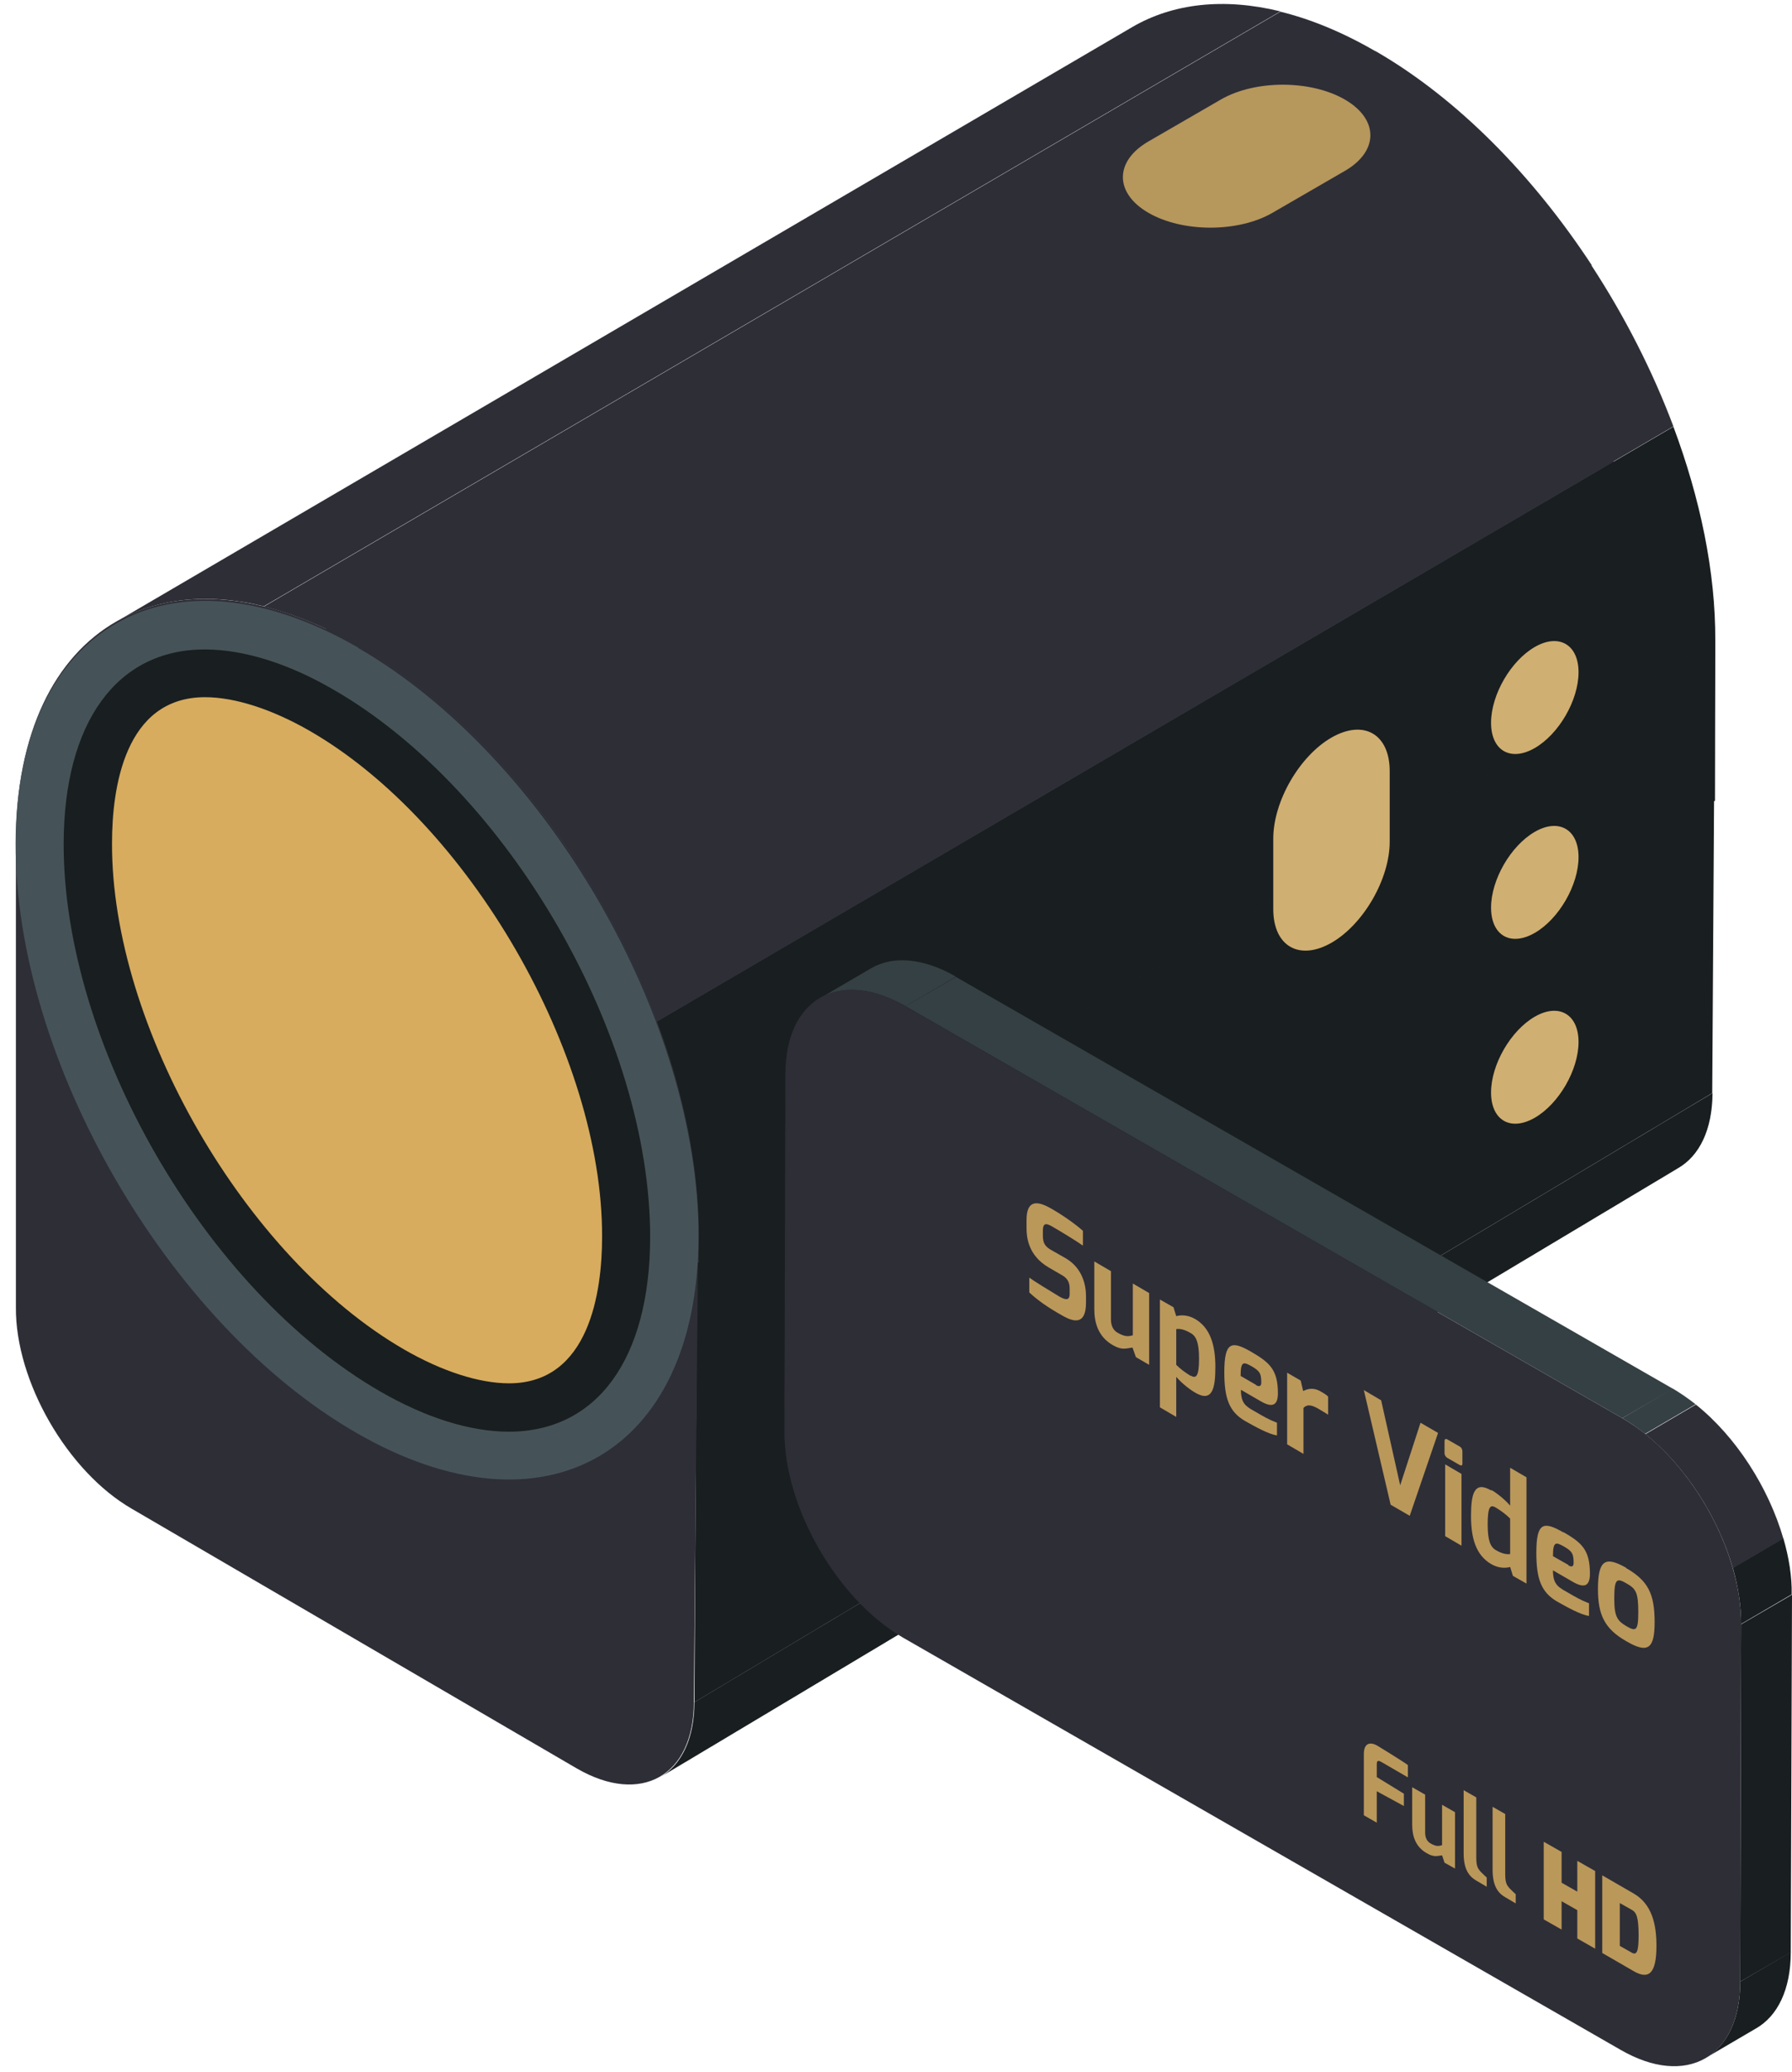 <svg width="77" height="89" viewBox="0 0 77 89" fill="none" xmlns="http://www.w3.org/2000/svg">
<path d="M28.372 76.342L72.116 50.175C73.016 49.646 73.572 48.547 73.585 46.959L29.841 73.126C29.841 74.701 29.285 75.813 28.372 76.342Z" fill="#191E20"/>
<mask id="mask0_886_2204" style="mask-type:luminance" maskUnits="userSpaceOnUse" x="28" y="46" width="46" height="31">
<path d="M28.372 76.342L72.116 50.175C73.016 49.646 73.572 48.547 73.585 46.959L29.841 73.126C29.841 74.701 29.285 75.813 28.372 76.342Z" fill="white"/>
</mask>
<g mask="url(#mask0_886_2204)">
<path d="M28.372 76.342L72.116 50.175C72.698 49.831 73.135 49.249 73.373 48.455L29.63 74.621C29.391 75.416 28.955 75.998 28.372 76.342Z" fill="#191E20"/>
<path d="M29.63 74.622L73.373 48.455C73.506 48.018 73.572 47.515 73.572 46.959L29.828 73.126C29.828 73.682 29.762 74.185 29.63 74.622Z" fill="#191E20"/>
</g>
<path d="M5.819 34.412L49.562 8.245C48.173 7.438 46.902 7.358 45.989 7.901L2.245 34.068C3.158 33.538 4.416 33.618 5.819 34.412Z" fill="#2E2E37"/>
<path d="M29.841 73.126L73.572 46.959L73.691 28.072L29.947 54.239L29.841 73.126Z" fill="#191E20"/>
<path d="M24.944 45.569L68.688 19.402L49.549 8.245L5.819 34.412L24.944 45.569Z" fill="#354044"/>
<path d="M29.947 54.239L73.691 28.072C73.691 24.882 71.454 21.004 68.688 19.403L24.944 45.569C27.71 47.171 29.96 51.049 29.947 54.239Z" fill="#2E2E37"/>
<mask id="mask1_886_2204" style="mask-type:luminance" maskUnits="userSpaceOnUse" x="24" y="19" width="50" height="36">
<path d="M29.947 54.239L73.691 28.072C73.691 24.882 71.454 21.004 68.688 19.403L24.944 45.569C27.71 47.171 29.96 51.049 29.947 54.239Z" fill="white"/>
</mask>
<g mask="url(#mask1_886_2204)">
<path d="M29.947 54.239L73.691 28.072C73.691 27.78 73.678 27.476 73.638 27.172L29.894 53.339C29.934 53.643 29.947 53.947 29.947 54.239Z" fill="#2E2E37"/>
<path d="M29.894 53.339L73.638 27.172C73.413 25.279 72.5 23.254 71.216 21.653L27.472 47.819C28.756 49.421 29.669 51.446 29.894 53.339Z" fill="#2E2E37"/>
<path d="M27.472 47.819L71.216 21.653C70.607 20.885 69.919 20.223 69.178 19.707L25.434 45.874C26.175 46.377 26.863 47.052 27.472 47.819Z" fill="#354044"/>
<path d="M25.434 45.874L69.178 19.707C69.019 19.601 68.86 19.495 68.688 19.403L24.944 45.569C25.103 45.662 25.275 45.768 25.434 45.874Z" fill="#354044"/>
</g>
<path d="M30.027 53.074L73.704 27.516L73.691 34.398L30.013 59.956L30.027 53.074Z" fill="#191E20"/>
<path d="M4.972 26.722L48.649 1.164C50.396 0.145 52.58 -0.107 55.016 0.489L11.338 26.047C8.903 25.451 6.719 25.703 4.972 26.722Z" fill="#2E2E37"/>
<path d="M28.227 43.888L71.904 18.33C73.056 21.414 73.718 24.578 73.704 27.529L30.027 53.087C30.027 50.136 29.378 46.972 28.227 43.888Z" fill="#191E20"/>
<path d="M30.027 53.074C30.053 43.77 23.502 32.427 15.401 27.741C7.301 23.069 0.71 26.815 0.683 36.133V56.158C0.657 59.335 2.894 63.213 5.66 64.814L24.785 75.972C27.552 77.573 29.815 76.289 29.815 73.113L30 53.074H30.027Z" fill="#2E2E37"/>
<path d="M15.388 27.834C23.488 32.506 30.04 43.849 30.014 53.153C29.987 62.458 23.396 66.23 15.296 61.545C7.195 56.873 0.644 45.516 0.67 36.212C0.697 26.907 7.288 23.148 15.388 27.82V27.834Z" fill="#455358"/>
<path d="M21.874 61.505C20.206 61.505 18.3 60.91 16.328 59.771C8.81 55.43 2.722 44.868 2.735 36.238C2.748 31.023 5.025 27.9 8.797 27.9C10.464 27.9 12.384 28.495 14.342 29.634C21.86 33.975 27.949 44.524 27.936 53.167C27.922 58.395 25.646 61.505 21.86 61.505H21.874Z" fill="#191E20"/>
<path d="M21.873 59.427C20.59 59.427 18.988 58.911 17.36 57.971C10.531 54.027 4.786 44.074 4.813 36.225C4.813 33.882 5.342 29.951 8.81 29.951C10.094 29.951 11.695 30.468 13.323 31.407C20.153 35.352 25.897 45.305 25.871 53.14C25.871 55.483 25.328 59.427 21.873 59.427Z" fill="#D7AC5E"/>
<path d="M35.255 42.869L37.425 41.599C38.352 41.056 39.649 41.135 41.078 41.956L38.908 43.227C37.478 42.406 36.194 42.327 35.255 42.869Z" fill="#354044"/>
<path d="M74.776 85.13L76.947 83.86C76.947 85.475 76.378 86.613 75.451 87.142L73.281 88.413C74.207 87.883 74.776 86.745 74.776 85.13Z" fill="#191E20"/>
<path d="M74.816 69.778L77 68.507L76.947 83.873L74.776 85.131L74.816 69.778Z" fill="#191E20"/>
<path d="M38.908 43.227L41.078 41.969L71.891 59.665L69.707 60.923L38.908 43.227Z" fill="#354044"/>
<path d="M69.707 60.923L71.878 59.652C72.209 59.851 72.54 60.076 72.857 60.327L70.687 61.598C70.369 61.346 70.038 61.108 69.707 60.923Z" fill="#354044"/>
<path d="M70.7 61.611L72.87 60.34C74.591 61.717 75.994 63.901 76.629 66.098L74.459 67.368C73.823 65.171 72.421 62.987 70.7 61.611Z" fill="#2E2E37"/>
<path d="M74.459 67.356L76.629 66.085C76.868 66.906 77 67.726 76.987 68.494L74.816 69.764C74.816 68.984 74.684 68.163 74.459 67.356Z" fill="#191E20"/>
<path d="M69.707 60.923C72.54 62.551 74.829 66.522 74.816 69.778L74.776 85.131C74.776 88.387 72.46 89.697 69.628 88.056L38.815 70.36C35.983 68.732 33.693 64.761 33.706 61.505L33.746 46.152C33.746 42.896 36.062 41.586 38.895 43.227L69.707 60.923Z" fill="#2E2E37"/>
<path d="M59.092 2.196C57.676 1.376 56.313 0.82 55.016 0.502L11.338 26.06C12.635 26.378 13.998 26.934 15.415 27.754C18.882 29.766 22.072 32.996 24.587 36.755L68.397 11.395C65.869 7.544 62.639 4.235 59.105 2.196H59.092Z" fill="#2E2E37"/>
<path d="M24.574 36.755C26.056 38.992 27.3 41.414 28.227 43.876L71.904 18.318C71.004 15.922 69.8 13.566 68.37 11.382L24.56 36.742L24.574 36.755Z" fill="#2E2E37"/>
<path d="M49.351 6.074C47.882 6.921 47.882 8.298 49.351 9.145C50.82 9.992 53.202 9.992 54.672 9.145L57.782 7.345C59.251 6.498 59.251 5.121 57.782 4.274C56.313 3.427 53.93 3.427 52.461 4.274L49.351 6.074Z" fill="#B6975C"/>
<path d="M67.828 28.879C67.828 27.688 66.981 27.198 65.948 27.794C64.916 28.389 64.069 29.845 64.069 31.05C64.069 32.254 64.916 32.731 65.948 32.135C66.981 31.539 67.828 30.084 67.828 28.879Z" fill="#D0AF72"/>
<path d="M67.828 36.821C67.828 35.629 66.981 35.14 65.948 35.735C64.916 36.331 64.069 37.787 64.069 38.991C64.069 40.196 64.916 40.672 65.948 40.076C66.981 39.481 67.828 38.025 67.828 36.821Z" fill="#D0AF72"/>
<path d="M67.828 44.762C67.828 43.57 66.981 43.081 65.948 43.676C64.916 44.272 64.069 45.728 64.069 46.932C64.069 48.137 64.916 48.613 65.948 48.018C66.981 47.422 67.828 45.966 67.828 44.762Z" fill="#D0AF72"/>
<path d="M59.714 36.158C59.714 37.76 58.589 39.706 57.213 40.5C55.823 41.294 54.711 40.645 54.711 39.057V36.026C54.711 34.425 55.836 32.479 57.213 31.685C58.602 30.891 59.714 31.539 59.714 33.128V36.158Z" fill="#D0AF72"/>
<path d="M58.602 75.363C58.602 74.82 58.933 74.833 59.224 75.019C59.224 75.019 60.244 75.641 60.495 75.826V76.355L59.357 75.694C59.158 75.574 59.158 75.707 59.158 75.826V76.342L60.323 77.057V77.586L59.158 76.951V78.301L58.602 77.983V75.349V75.363Z" fill="#BA985A"/>
<path d="M60.68 76.779L61.236 77.096V78.724C61.236 78.962 61.329 79.108 61.461 79.188C61.686 79.32 61.805 79.32 61.964 79.267V77.533L62.52 77.851V80.273L62.07 80.021L61.964 79.704C61.752 79.73 61.62 79.796 61.303 79.611C60.813 79.333 60.68 78.857 60.68 78.393V76.779Z" fill="#BA985A"/>
<path d="M62.878 76.898L63.434 77.215V79.823C63.434 80.18 63.513 80.286 63.619 80.405C63.619 80.405 63.857 80.643 63.883 80.657V81.054L63.434 80.789C63.089 80.59 62.891 80.26 62.891 79.611V76.898H62.878Z" fill="#BA985A"/>
<path d="M64.122 77.612L64.678 77.93V80.538C64.678 80.895 64.757 81.001 64.863 81.12C64.863 81.12 65.101 81.358 65.128 81.371V81.769L64.678 81.504C64.334 81.305 64.135 80.974 64.135 80.326V77.612H64.122Z" fill="#BA985A"/>
<path d="M66.332 79.121L67.1 79.558V80.881L67.775 81.265V79.942L68.542 80.379V83.714L67.775 83.277V82.059L67.1 81.676V82.893L66.332 82.457V79.121Z" fill="#BA985A"/>
<path d="M68.847 80.564L70.197 81.345C70.978 81.795 71.176 82.655 71.176 83.595C71.176 84.76 70.859 85.064 70.197 84.68L68.847 83.899V80.564ZM70.117 83.886C70.342 84.019 70.409 83.793 70.409 83.145C70.409 82.324 70.303 82.152 70.117 82.046L69.601 81.755V83.595L70.117 83.886Z" fill="#BA985A"/>
<path d="M44.109 52.412C44.109 51.565 44.546 51.578 45.102 51.883C45.632 52.174 46.24 52.611 46.532 52.876V53.511C46.214 53.286 45.486 52.849 45.301 52.743C44.996 52.558 44.811 52.478 44.811 52.876V53.087C44.811 53.418 44.917 53.564 45.208 53.722L45.79 54.053C46.518 54.477 46.664 55.218 46.664 55.681V55.959C46.664 56.926 46.148 56.806 45.645 56.515C45.009 56.158 44.599 55.867 44.228 55.523V54.887C44.427 55.033 45.049 55.417 45.512 55.695C45.724 55.814 45.962 55.92 45.962 55.589V55.364C45.962 55.126 45.896 54.927 45.632 54.781L45.062 54.45C44.176 53.934 44.109 53.14 44.109 52.77V52.399V52.412Z" fill="#BA985A"/>
<path d="M47.035 54.199L47.736 54.609V56.674C47.736 56.978 47.855 57.164 48.027 57.257C48.305 57.415 48.464 57.428 48.676 57.362V55.139L49.377 55.549V58.633L48.808 58.302L48.663 57.892C48.398 57.918 48.226 58.024 47.815 57.786C47.193 57.428 47.021 56.833 47.021 56.237V54.186L47.035 54.199Z" fill="#BA985A"/>
<path d="M49.84 55.827L50.423 56.158L50.542 56.542C50.714 56.489 51.032 56.476 51.349 56.661C52.011 57.045 52.223 57.799 52.223 58.726C52.223 59.652 52.09 60.261 51.349 59.824C51.124 59.692 50.78 59.427 50.542 59.149V60.87L49.84 60.459V55.8V55.827ZM51.164 59.096C51.389 59.229 51.521 59.149 51.521 58.368C51.521 57.68 51.402 57.402 51.164 57.27C50.899 57.111 50.688 57.071 50.542 57.098V58.633C50.727 58.818 50.926 58.964 51.164 59.109V59.096Z" fill="#BA985A"/>
<path d="M53.771 58.077C54.539 58.527 54.91 58.831 54.91 59.851C54.91 60.407 54.645 60.473 54.168 60.195L53.321 59.705C53.321 60.261 53.507 60.407 53.89 60.618C54.301 60.856 54.499 60.976 54.87 61.121V61.664C54.499 61.611 53.917 61.28 53.493 61.042C52.818 60.645 52.607 60.076 52.607 58.951C52.607 57.627 52.924 57.587 53.771 58.077ZM53.97 59.507C54.115 59.586 54.195 59.546 54.195 59.401C54.195 59.017 54.142 58.911 53.811 58.712C53.44 58.501 53.308 58.448 53.308 59.109L53.97 59.493V59.507Z" fill="#BA985A"/>
<path d="M55.294 58.964L55.889 59.308L55.995 59.758C56.18 59.666 56.432 59.586 56.763 59.785C56.882 59.851 56.988 59.917 57.067 59.996V60.777C57.001 60.724 56.829 60.632 56.683 60.539C56.392 60.367 56.18 60.301 56.008 60.486V62.458L55.307 62.048V58.964H55.294Z" fill="#BA985A"/>
<path d="M59.343 60.142L60.164 63.808L61.038 61.121L61.792 61.558L60.574 65.118L59.754 64.642L58.602 59.718L59.343 60.155V60.142Z" fill="#BA985A"/>
<path d="M62.07 61.916C62.07 61.823 62.11 61.797 62.189 61.836L62.719 62.141C62.798 62.18 62.838 62.273 62.838 62.352V62.869C62.838 62.961 62.798 62.974 62.719 62.935L62.189 62.63C62.123 62.591 62.07 62.511 62.07 62.432V61.916ZM62.097 62.908L62.798 63.319V66.403L62.097 65.992V62.908Z" fill="#BA985A"/>
<path d="M64.082 64.007C64.307 64.139 64.651 64.404 64.889 64.682V63.054L65.591 63.464V68.03L65.008 67.699L64.889 67.316C64.717 67.368 64.4 67.382 64.082 67.197C63.42 66.813 63.208 66.085 63.208 65.132C63.208 64.179 63.341 63.596 64.082 64.033V64.007ZM64.267 66.588C64.532 66.746 64.744 66.786 64.889 66.76V65.238C64.704 65.052 64.505 64.907 64.267 64.761C64.042 64.629 63.923 64.708 63.923 65.489C63.923 66.177 64.042 66.455 64.267 66.588Z" fill="#BA985A"/>
<path d="M67.179 65.82C67.96 66.27 68.317 66.575 68.317 67.607C68.317 68.163 68.053 68.229 67.576 67.951L66.729 67.461C66.729 68.017 66.914 68.163 67.298 68.375C67.708 68.613 67.907 68.732 68.278 68.878V69.42C67.907 69.367 67.325 69.036 66.901 68.798C66.226 68.401 66.014 67.832 66.014 66.707C66.014 65.383 66.332 65.344 67.179 65.833V65.82ZM67.391 67.25C67.536 67.329 67.616 67.302 67.616 67.144C67.616 66.76 67.563 66.654 67.232 66.455C66.861 66.244 66.729 66.191 66.729 66.853L67.404 67.236L67.391 67.25Z" fill="#BA985A"/>
<path d="M69.879 67.368C70.806 67.898 71.097 68.467 71.097 69.685C71.097 70.836 70.806 71.048 69.879 70.505C68.953 69.976 68.662 69.38 68.662 68.269C68.662 67.011 68.979 66.839 69.879 67.355V67.368ZM69.879 69.857C70.276 70.082 70.395 70.095 70.395 69.274C70.395 68.414 70.303 68.255 69.879 68.017C69.469 67.779 69.363 67.819 69.363 68.679C69.363 69.473 69.509 69.632 69.879 69.857Z" fill="#BA985A"/>
</svg>
